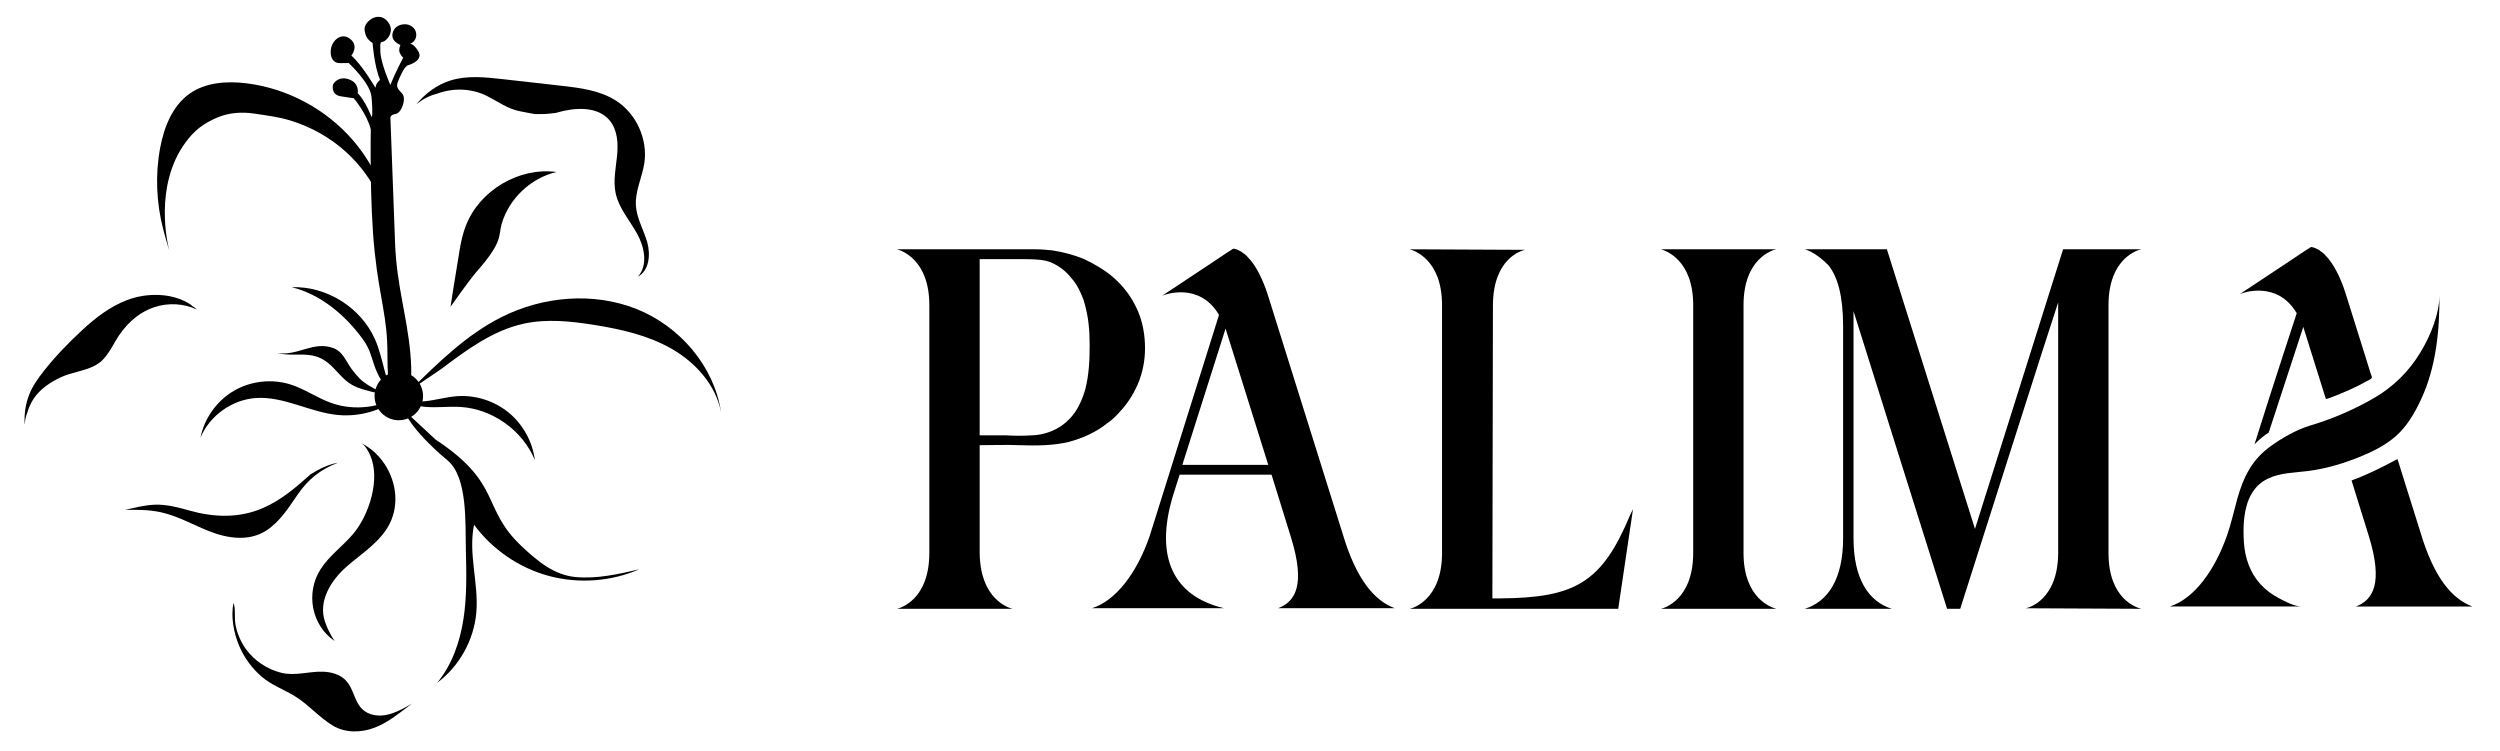 <svg viewBox="0 0 3361.07 1009.83" xmlns="http://www.w3.org/2000/svg" id="Capa_1">
  <g>
    <path d="M1206.02,335.16h186.12c8.09,0,14.71.74,22.8,1.47,13.98,2.21,28.69,5.89,42.67,11.77,13.98,6.62,27.95,14.71,39.73,25.01,12.51,11.04,22.81,24.28,30.16,39.73,7.36,14.71,11.04,31.63,11.77,48.55.74,16.92-1.47,33.11-7.36,49.29-5.88,15.45-14.71,30.16-25.75,41.93-5.15,5.89-11.04,11.77-17.66,16.19-14.71,11.77-32.37,19.86-51.5,25.01-21.33,5.15-44.14,5.15-66.21,4.41-17.65-.74-35.31,0-53.7,0v144.92c.74,61.8,38.25,73.57,44.14,75.04h-155.22c3.68-.74,43.4-11.77,43.4-75.04v-333.25c0-61.8-38.25-73.57-43.4-75.04ZM1376.69,348.4h-59.59v236.88h35.31c11.77.74,23.54.74,34.57,0,23.54-.74,44.88-11.77,58.12-30.9,6.62-9.56,11.04-20.6,13.98-30.9,5.15-20.6,5.88-39.73,5.88-59.59s-1.47-38.99-8.09-60.32c-3.68-10.3-8.83-21.33-16.92-30.16-7.36-9.56-17.66-16.92-28.69-21.33-6.62-2.21-13.98-3.68-34.57-3.68Z"></path>
    <path d="M1895.32,818.48c3.68-.74,43.4-11.77,43.4-75.04v-333.25c0-61.8-38.25-73.57-43.4-75.04l155.22.74c-4.41.74-43.4,11.04-43.4,75.04l-.74,393.58h9.56c101.52-.74,137.57-20.6,175.82-112.56l3.68-7.36-19.86,133.89h-280.29Z"></path>
    <path d="M2388.2,818.48h-155.22c3.68-.74,43.4-11.77,43.4-75.04v-333.25c0-61.8-38.25-73.57-43.4-75.04h155.22c-4.41.74-44.14,11.77-44.14,75.04v333.25c0,61.8,38.25,73.57,44.14,75.04Z"></path>
    <path d="M2543.41,818.48h-116.97c30.9-9.56,51.5-39.73,51.5-94.9v-284.7c0-41.2-7.36-66.94-19.86-82.39-8.09-8.09-15.45-13.98-24.28-18.39-2.21-.74-4.41-2.21-7.36-2.94h110.35l118.44,375.92,118.44-375.92h105.2c-4.41.74-44.14,11.77-44.14,75.04v333.25c0,62.53,38.25,73.57,44.14,75.04l-155.22-.74c3.68-.74,43.4-11.04,43.4-75.04v-336.19c-2.94,7.36-131.68,411.97-131.68,411.97h-17.65s-124.33-395.05-125.8-400.2v305.3c0,55.17,20.6,85.34,51.5,94.9Z"></path>
    <path d="M3087.78,421.11s-32.33,98.28-56.74,176.13c7.17-7.07,12.81-11.84,19.08-15.67l46.49-142.07s30.3,96.74,30.3,96.74c.39,1.23,20.33-7.23,21.77-7.83,7.36-3.09,14.69-6.28,21.84-9.86,3.65-1.83,7.21-3.8,10.77-5.81,2.12-1.19,6.71-2.72,7.52-5.24.28-.88-.9-3.14-1.15-3.97-4.1-13.08-8.2-26.15-12.29-39.23-5.11-16.32-10.23-32.64-15.34-48.96-2.01-6.41-4.02-12.83-6.03-19.24l-3.68-11.03c-8.09-21.33-16.18-33.84-23.54-41.2-2.21-2.94-4.41-4.41-6.62-5.89-1.47-1.47-2.94-2.21-4.41-2.94-5.15-2.94-8.83-2.94-8.83-2.94l-8.09,5.15-28.69,19.13-58.85,38.99c2.94-1.47,50.02-19.13,76.51,25.75Z"></path>
    <path d="M3026.82,664.28c4.95-8.65,12.03-15.9,22.01-20.7,16.72-8.05,35.73-8.01,53.77-10.28,23.76-2.99,46.93-9.83,69.16-18.76,17.45-7.01,34.69-15.53,48.98-27.94,15.23-13.23,25.72-31.47,34.16-49.58,20.42-43.78,25.16-93.26,24.73-141.57.23,26.75-12.16,56.31-25.8,78.73-15.48,25.45-36.34,46-61.98,60.85-27.06,15.67-55.97,28.15-85.94,37.07-18.16,5.41-37.81,16.66-53.17,27.74-25.36,18.3-36.77,41.76-44.97,71.14-4.47,16.02-7.93,32.33-13.41,48.05-16.92,48.55-44.88,86.06-77.24,96.36h177.29c-9.84,0-23.03-7.06-31.51-11.63-8.91-4.8-17.12-10.92-23.95-18.41-13.94-15.3-20.77-35.26-22.15-55.69-1.43-21.17-.74-46.59,10.03-65.41Z"></path>
    <path d="M3167.23,815.42h156.69c-27.22-10.3-51.5-38.25-69.89-100.05l-30.79-98.25c-20.03,10.84-40.25,20.9-61.74,28.81l23.38,75.33c19.13,62.53,5.89,85.34-17.65,94.16Z"></path>
    <path d="M1735.97,723.51l-26.48-85.34h-123.59l-8.83,27.95c-25.01,82.39,0,135.36,68.42,151.55h-177.29c32.37-10.3,60.32-47.82,77.24-96.37l93.43-297.94c-26.48-44.88-73.57-27.22-76.51-25.75l58.85-38.99,28.69-19.13,8.09-5.15s3.68,0,8.83,2.94c1.47.74,2.94,1.47,4.41,2.94,2.21,1.47,4.41,2.94,6.62,5.89,7.36,7.36,15.45,19.86,23.54,41.2l3.68,11.03,100.05,319.28c18.39,61.79,42.67,89.75,69.89,100.05h-156.69c23.54-8.83,36.78-31.63,17.65-94.16ZM1705.07,624.94l-57.38-183.18-58.12,183.18h115.5Z"></path>
  </g>
  <g>
    <path d="M542.14,550.5s8.64,25.86,59.54,68.46c27.33,22.88,23.76,84.7,24.63,120.34.76,31.16,1.52,62.52-3.27,93.32-4.78,30.8-15.47,61.33-35.31,85.37,30.03-22.35,49.75-58.01,52.72-95.32,3.11-39.09-11.2-78.81-3.08-117.17,24.53,33.35,60.61,58.03,100.59,68.81,39.97,10.77,83.57,7.57,121.54-8.94-28.21,6.53-57.02,13.1-85.85,10.4-28.83-2.7-51.39-21.68-72.47-41.53-54.74-51.54-25.19-83.7-115.69-143.35l-43.35-40.39Z"></path>
    <path d="M474.35,188.41c-36.18-41.88-88.26-69.68-143.19-76.44-26.33-3.24-54.84-1.26-76.46,14.11-22.98,16.33-34.1,44.79-39.33,72.49-6.87,36.38-5.16,74.22,4.12,110.01,1.64,6.34,4.53,17.13,8.47,28.97-2.79-8.4-21.34-87.79,21.42-145.99,12.14-16.52,24.01-25.59,42.92-33.61,15.58-6.6,32.99-7.73,49.61-5.23,16.16,2.43,32.67,4.47,48.41,9.28,27.93,8.53,54.03,23.17,75.56,42.93,37.86,34.76,61.16,84.89,63.33,136.24,1.28-55.33-18.66-110.89-54.85-152.77Z"></path>
    <path d="M417.52,637.67c-19.81,17.83-40.2,35.26-64.87,45.73-31.63,13.43-65.11,12.22-97.52,3.11-15.52-4.36-31-8.59-47.25-7.97-13.57.52-26.63,4.05-39.81,7.01,16.23-.32,32.41-.35,48.21,3.13,22.74,5,43.26,16.93,64.92,25.48,24.69,9.75,53.6,14.29,77.14-1.1,17.77-11.62,29.58-30.31,41.35-47.48,14.65-21.38,30.8-34.27,54.67-43.51-13.2,2.34-25.41,8.43-36.83,15.61Z"></path>
    <path d="M593.07,496.21c34.08-25.71,69.61-52.09,111.34-61.11,30.77-6.65,62.77-3.32,93.86,1.63,36.45,5.8,73.22,14.03,105.19,32.47,31.97,18.44,58.88,48.51,65.89,84.75-9.27-61.81-55.52-115.35-113.57-138.51-58.05-23.15-125.8-17.19-181.62,10.92-46.59,23.46-84.55,60.68-121.69,97.3"></path>
    <path d="M870.13,325.63c-4.73-16.66-14.2-32.17-15.23-49.46-1.14-19.19,8.3-37.33,11.28-56.33,5.05-32.16-10.36-66.62-37.69-84.3-21.91-14.17-48.88-17.44-74.81-20.36l-78.09-8.79c-23.47-2.64-47.76-5.21-70.28,1.91-17.89,5.66-33.43,17.26-45.42,31.8,7.89-6.51,17.05-11.42,27.72-14.12,21.71-8.1,46.35-7.41,67.36,3.2,15.05,7.61,27.85,17.49,44.81,20.54,6.23,1.12,12.67,2.62,19.06,3.65,2.83,0,5.66,0,8.51,0,6.83,0,13.43-.66,19.98-1.56.73-.22,1.47-.44,2.2-.65,24.12-6.89,54.14-8.47,70.16,10.83,10.7,12.89,11.54,31.24,9.86,47.9-1.68,16.67-5.35,33.6-1.83,49.98,4.33,20.14,18.8,36.29,28.81,54.29,10.01,18,14.86,42.49,1.08,57.8,15.22-8.25,17.25-29.69,12.52-46.34Z"></path>
    <path d="M256.64,409.81c-.07-.08-.14-.16-.22-.24-22.77-15.28-54.53-16.09-79.89-8.12-2.26.71-4.5,1.5-6.71,2.36-22.51,8.82-41.69,23.69-59.27,39.96-18.62,17.22-36.14,35.28-51.83,55.24-7.69,9.78-14.83,19.78-19.42,31.44-5.02,12.74-7.01,26.6-6.07,40.25.08-.6.17-1.19.27-1.79.23-4.73,1.26-9.16,2.93-13.29,1.9-6.49,4.49-12.7,7.98-18.3,8.57-13.76,22.91-23.35,37.35-30.09,14.73-6.88,31.52-8.17,45.86-15.74,3.4-1.8,6.59-3.99,9.38-6.65,7.39-7.04,12.8-16.77,17.8-25.54,12.01-21.08,29.56-38.68,53.02-46.4,18.75-6.17,38.85-4.94,56.8,3.13-1.06-1-2.19-1.92-3.31-2.84-1.61-.74-3.18-1.84-4.67-3.4Z"></path>
    <path d="M498.51,173.94s-1.87,98.43,5.19,164.53c7.05,66.1,17.28,87.25,17.17,137.63-.11,50.38,5.5,65.1,15.56,62.66,10.06-2.43,19.97-10.81,15.31-63.05-4.66-52.23-18.31-90.61-20.57-148.44-2.26-57.83-6.19-166.5-6.19-166.5,0,0-2.09-6.35,6.51-7.43,8.61-1.08,15.38-21.3,9.06-27.67-6.32-6.36-8-9.55-5.73-15.37,2.27-5.82,8.51-21.04,13.79-22.58s20.55-7.52,13.74-18.81c-6.81-11.29-11.34-9.9-11.34-9.9,0,0,6.87-2.02,8.37-9.43,1.5-7.41-2.98-13.8-9.85-16.15-6.87-2.35-19.16-.08-21.7,11.28-2.54,11.36,10.55,15.68,10.55,15.68,0,0-3.14,6.48-.68,11.19,2.46,4.71,4.4,5.96,4.4,5.96,0,0-9.7,17.85-17.34,36.69,0,0-12.78-28.81-13.38-44.54-.6-15.73.37-12,4.89-14.14,4.52-2.13,15.97-14.74,3.8-27.82-12.17-13.08-31.52,1.62-29.91,13.05,1.61,11.43,7.14,14.3,10.78,17.12,0,0,1.9,29.44,9.94,49.57,0,0-5.66,4.3-6.1,10.59,0,0-17.65-30.32-32.37-43.33,0,0,9.88-11.97-.46-21.42-10.34-9.45-21.47-2.29-25.5,7.09-4.03,9.39-2.07,24.46,10.2,24.44l12.27-.02s27.96,26.02,30.36,44.11c0,0,1.49,10.78,1.25,24.91l-.75,3.92s-8.74-22.76-18.84-32.39c0,0,2.59-12.76-10.43-18.13-13.01-5.37-19.52,1.99-21.78,4.64s-3.58,15.37,9.03,17.52c12.61,2.14,17.83,2.64,17.83,2.64,0,0,17.94,21.41,22.9,41.89Z"></path>
    <path d="M440.37,487.39c11.67,9.22,19.85,22.74,32.83,29.98,19.64,10.95,41.9,9.43,62.95,21.64-41.32-20.54-48.59-22.59-63.68-43.31-7.67-10.53-11.61-22.88-23.78-27.53-27.44-10.49-48.38,11.12-76.17,6.31,24.07,6.39,45.65-4.63,67.84,12.91Z"></path>
    <path d="M321.24,867.63c6.73,16.25,17.41,30.81,30.75,42.26,13.38,11.49,30.03,17.17,44.83,26.32,18.25,11.29,32.44,28.41,50.65,39.32,17,10.19,38.3,9.7,56.42,2.67,18.86-7.32,34.23-20.46,50.23-32.46-16.31,9.75-36.2,20.79-55.77,14.36-24.41-8.02-19.32-35.75-37.53-48.91-7.64-5.52-17.22-7.82-26.64-8.14-18.94-.63-37.56,6.21-56.46,1.36-18.73-4.81-35.84-16.11-47.17-31.84-6.97-9.68-11.68-20.95-13.93-32.65-1.83-9.53.53-20.44-2.7-29.45-3.81,18.43.2,39.93,7.33,57.16Z"></path>
    <path d="M488.19,456.59c-23.76-32.82-56.66-60.67-95.98-70.46,46.8-1.75,93.26,27.4,112.05,70.29,11.43,26.1,13.02,55.75,27.33,80.7-36.06-41.01-25.55-55.89-43.4-80.53Z"></path>
    <path d="M626.11,303.94c18.17-47.79,71.47-79.51,122.14-72.69-34.5,7.99-63.75,35.58-73.73,69.55-4.87,16.59,2.47,23.46-34.16,64.93-8.74,9.9-34.63,46.6-34.63,46.6,0,0,5.48-36.14,7.14-45.16,3.9-21.19,5.52-42.94,13.24-63.24Z"></path>
    <path d="M572.22,547.05c15.55,1.29,31.22-.89,46.8.06,43.1,2.65,83.53,31.51,100.05,71.4-3.09-24.72-15.99-48.08-35.27-63.87-19.28-15.78-44.72-23.82-69.57-21.98-14.4,1.07-28.39,5.29-42.75,6.75-11.2,1.13-25.94,1.02-35.31-6.06,10.7,8.06,22.54,12.56,36.05,13.69Z"></path>
    <circle r="32.59" cy="532.41" cx="536.16"></circle>
    <path d="M437.05,836.23c-9.9-28.4,8.49-56.49,29.06-74.57,20.34-17.88,45.55-32.96,57.97-57.99.79-1.6,1.53-3.23,2.2-4.88,11.36-28.25,3.75-60.78-15.7-83.48-6.97-8.13-15.51-14.91-25.14-19.61,5.36,2.62,9.9,11.09,12.2,16.27,14.11,31.82-1.11,79.44-22.08,104.91-14.06,17.07-33.01,30.01-44.88,48.91-19.93,31.74-11.88,74.86,19.22,96.06-5.58-8.19-9.91-17.2-12.84-25.62Z"></path>
    <path d="M453.99,557.89c-37.37-3.69-72.32-25.25-109.8-22.79-32.13,2.11-62.22,23.59-74.67,53.29,5.19-25.98,21.88-49.44,44.72-62.86s51.45-16.6,76.68-8.51c18.66,5.99,35.04,17.62,53.44,24.37,32.45,11.9,68.78,6.55,97.78-11.61-23.84,20.8-56.68,31.23-88.14,28.12Z"></path>
  </g>
</svg>